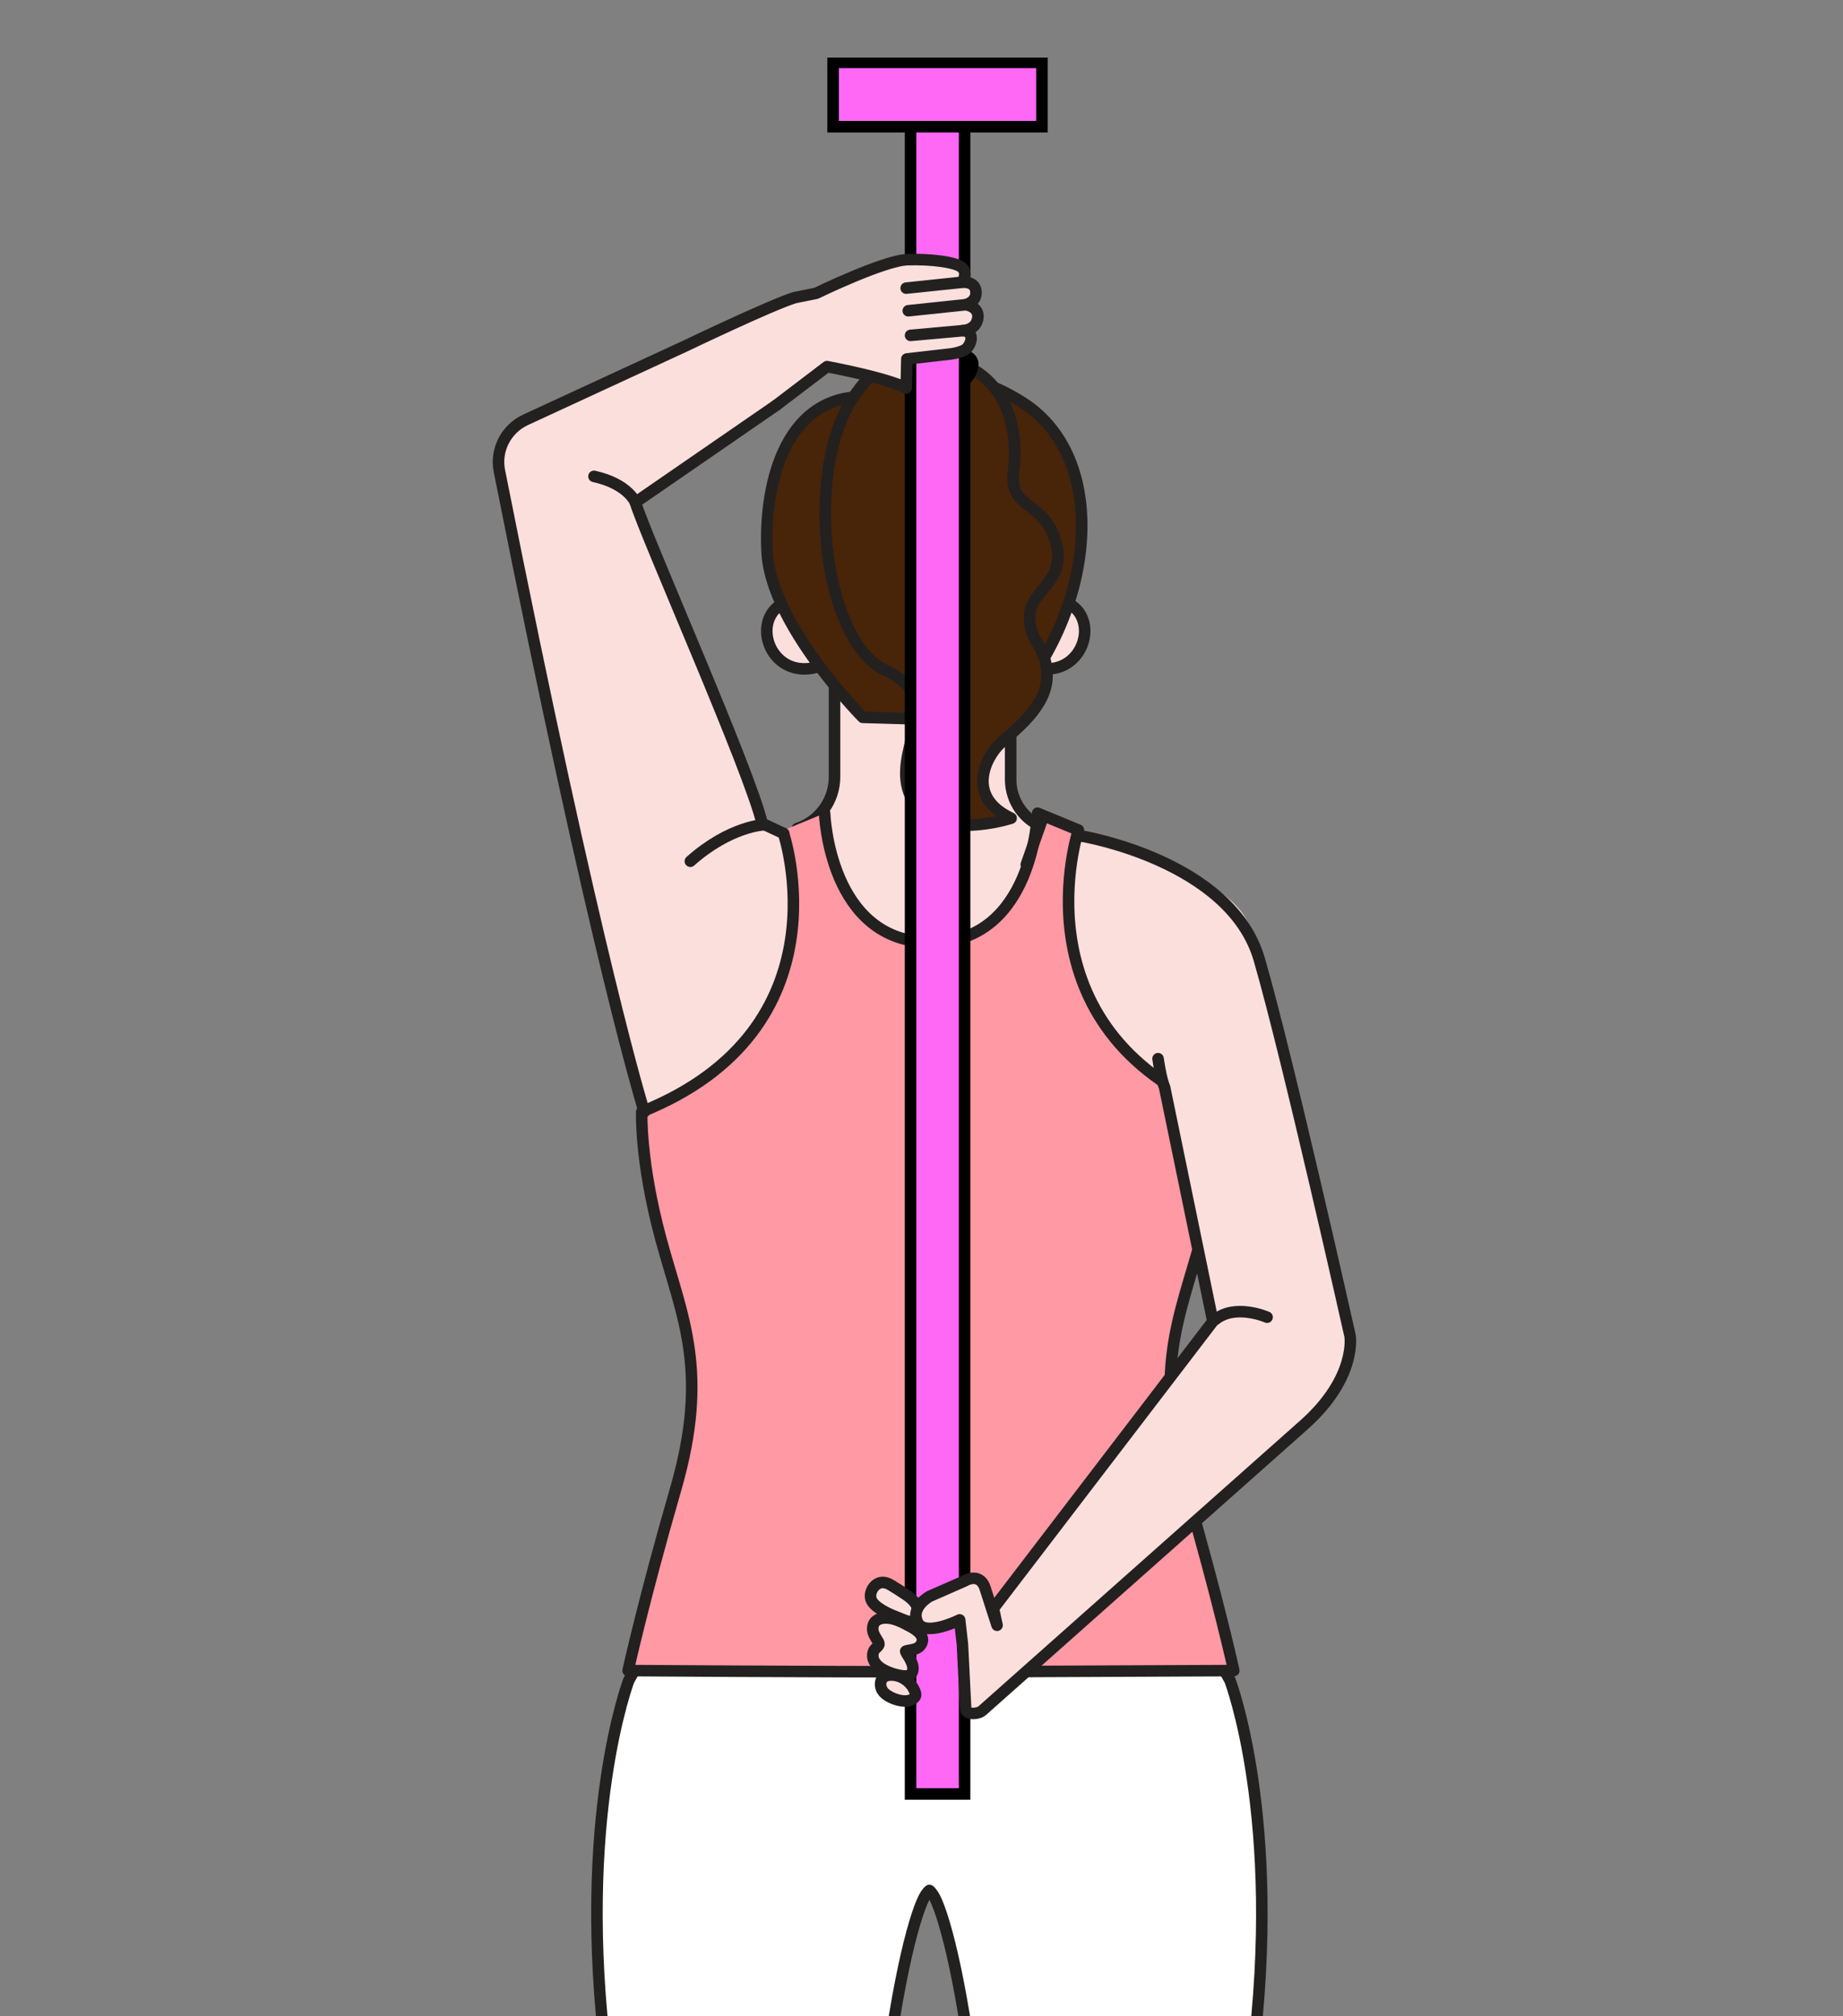 <svg width="320" height="350" viewBox="0 0 320 350" fill="none" xmlns="http://www.w3.org/2000/svg">
<rect x="0" y="0" width="320" height="350" fill="#808080" stroke="none"/>
<g clip-path="url(#clip0_614_10304)">
<g clip-path="url(#clip1_614_10304)">
<path d="M145.857 49.034L91.088 72.528C87.8 73.942 86.016 77.553 86.875 81.047L106.023 169.531L114.317 209.581L151.739 151.329L132.343 142.959L110.336 87.22L141.677 64.342L145.874 49.051L145.857 49.034Z" fill="#FBDFDC"/>
<path d="M219.098 439.426C213.316 415.832 212.143 399.277 217.446 357.464C222.75 315.651 213.563 291.691 213.563 291.691L208.26 282.141L161.371 284.121L114.483 282.141L109.179 291.691C109.179 291.691 99.993 315.668 105.296 357.464C110.6 399.277 109.427 415.832 103.644 439.426C97.862 463.019 98.936 472.953 100.34 509.375C101.761 545.797 100.687 561.936 100.687 561.936C100.687 561.936 122.942 564.415 128.79 561.936C128.79 561.936 132.871 510.19 136.06 491.155C139.249 472.121 137.778 471.289 138.869 457.629C139.943 443.968 143.478 441.073 145.61 423.27C147.724 405.466 150.566 392.638 152.681 370.708C154.796 348.762 157.984 335.118 160.099 330.143C160.562 329.062 160.991 328.446 161.371 328.163C161.751 328.463 162.181 329.062 162.643 330.143C164.758 335.118 167.947 348.762 170.062 370.708C172.176 392.655 175.018 405.483 177.133 423.27C179.248 441.073 182.783 443.968 183.874 457.629C184.948 471.289 183.494 472.121 186.683 491.155C189.871 510.19 193.952 561.936 193.952 561.936C199.801 564.415 222.056 561.936 222.056 561.936C222.056 561.936 220.998 545.797 222.403 509.375C223.823 472.953 224.881 463.019 219.098 439.426Z" fill="white"/>
<path d="M219.098 439.426C213.316 415.832 212.143 399.277 217.446 357.464C222.75 315.651 213.563 291.691 213.563 291.691L208.26 282.141L161.371 284.121L114.483 282.141L109.179 291.691C109.179 291.691 99.993 315.668 105.296 357.464C110.6 399.277 109.427 415.832 103.644 439.426C97.862 463.019 98.936 472.953 100.34 509.375C101.761 545.797 100.687 561.936 100.687 561.936C100.687 561.936 122.942 564.415 128.79 561.936C128.79 561.936 132.871 510.19 136.06 491.155C139.249 472.121 137.778 471.289 138.869 457.629C139.943 443.968 143.478 441.073 145.61 423.27C147.724 405.466 150.566 392.638 152.681 370.708C154.796 348.762 157.984 335.118 160.099 330.143C160.562 329.062 160.991 328.446 161.371 328.163C161.751 328.463 162.181 329.062 162.643 330.143C164.758 335.118 167.947 348.762 170.062 370.708C172.176 392.655 175.018 405.483 177.133 423.27C179.248 441.073 182.783 443.968 183.874 457.629C184.948 471.289 183.494 472.121 186.683 491.155C189.871 510.19 193.952 561.936 193.952 561.936C199.801 564.415 222.056 561.936 222.056 561.936C222.056 561.936 220.998 545.797 222.403 509.375C223.823 472.953 224.881 463.019 219.098 439.426Z" stroke="#232020" stroke-width="2" stroke-linecap="round" stroke-linejoin="round"/>
<path d="M214.208 191.877L194.382 146.703L180.9 143.508C177.662 142.443 175.481 139.398 175.481 135.971V112.327L165.023 109.615H155.357L144.899 115.139V135.621C144.899 139.249 142.586 142.477 139.15 143.608L129.237 146.869L133.962 183.724L143.478 192.426L172.606 219.48L174.82 199.431L214.224 191.893L214.208 191.877Z" fill="#FBDFDC"/>
<path d="M181.511 143.691C177.91 142.509 175.481 139.132 175.481 135.305V112.31L165.023 111.146H155.357L144.899 115.122V134.856C144.899 138.932 142.289 142.559 138.439 143.824" stroke="#232020" stroke-width="2" stroke-linecap="round" stroke-linejoin="round"/>
<path d="M129.22 193.839L145.659 214.953L159.356 193.889L186.93 201.859" stroke="#232020" stroke-width="2" stroke-linecap="round" stroke-linejoin="round"/>
<path d="M181.908 104.274C181.908 104.274 185.526 103.625 187.41 106.404C190.136 110.413 186.6 117.551 179.826 115.854" fill="#FBDFDC"/>
<path d="M181.908 104.274C181.908 104.274 185.526 103.625 187.41 106.404C190.136 110.413 186.6 117.551 179.826 115.854" stroke="#232020" stroke-width="2" stroke-linecap="round" stroke-linejoin="round"/>
<path d="M139.563 104.274C139.563 104.274 135.944 103.625 134.061 106.404C131.335 110.413 134.87 117.551 141.644 115.854" fill="#FBDFDC"/>
<path d="M139.563 104.274C139.563 104.274 135.944 103.625 134.061 106.404C131.335 110.413 134.87 117.551 141.644 115.854" stroke="#232020" stroke-width="2" stroke-linecap="round" stroke-linejoin="round"/>
<path d="M150.616 68.851C150.616 68.851 161.784 59.783 177.563 69.816C194.051 80.298 191.127 106.354 172.523 125.189L149.823 125.139C149.823 125.139 133.945 107.153 133.251 95.988C132.607 85.573 135.614 68.385 150.616 68.851Z" fill="#482409"/>
<path d="M150.566 68.884C150.566 68.884 161.735 59.816 177.513 69.849C194.002 80.331 189.508 109.615 172.507 125.189L149.806 124.524C149.806 124.524 133.929 108.534 133.202 96.005C132.59 85.572 135.564 68.401 150.566 68.867V68.884Z" stroke="#232020" stroke-width="2" stroke-linecap="round" stroke-linejoin="round"/>
<path d="M147.047 72.178C147.047 72.178 158.893 69.066 163.767 70.93C168.641 72.793 181.065 70.797 183.279 81.262C185.493 91.728 185.262 102.543 185.262 102.543C185.262 102.543 182.932 102.959 179.876 102.027C176.819 101.096 171.152 97.718 166.344 90.547C161.536 83.375 160.264 80.314 153.16 80.963C153.16 80.963 148.385 84.058 146.551 90.846C144.717 97.651 142.239 102.144 136.572 102.693C136.572 102.693 133.648 95.588 135.597 90.413C137.547 85.239 147.03 72.178 147.03 72.178H147.047Z" fill="#482409"/>
<path d="M150.401 66.021C153.292 63.642 155.11 60.247 165.535 62.66C175.96 65.073 176.902 75.089 176.01 81.811C175.117 88.516 181.214 86.769 183.296 93.924C185.377 101.079 178.95 102.227 178.802 106.886C178.653 111.544 181.677 111.744 181.809 117.185C181.924 122.626 176.109 126.802 173.68 129.065C171.251 131.328 167.567 138.266 175.58 142.026C175.58 142.026 162.181 146.436 158.216 138.416C154.234 130.396 165.039 121.444 153.821 116.386C142.603 111.328 138.356 75.954 150.434 66.038L150.401 66.021Z" fill="#482409"/>
<path d="M149.277 67.386C150.764 65.589 155.258 59.666 165.518 62.66C175.167 65.472 176.885 75.09 175.993 81.812C175.101 88.517 181.197 86.77 183.279 93.925C185.361 101.079 178.934 102.227 178.785 106.886C178.636 111.545 181.66 111.745 181.792 117.185C181.908 122.626 176.092 126.803 173.663 129.065C171.235 131.328 167.55 138.267 175.563 142.027C175.563 142.027 162.164 146.436 158.199 138.416C154.217 130.397 165.023 121.445 153.804 116.387C142.586 111.329 139.183 79.615 149.294 67.419L149.277 67.386Z" stroke="#232020" stroke-width="2" stroke-linecap="round" stroke-linejoin="round"/>
<path d="M214.208 290.011C214.208 290.011 211.548 277.849 205.98 258.598C200.016 237.966 204.823 228.715 208.508 215.138C212.192 201.56 211.845 193.008 211.845 193.008C175.828 178.532 187.228 144.107 187.228 144.107L180.14 141.179C180.14 141.179 179.413 163.608 161.652 163.608C143.891 163.608 143.164 141.179 143.164 141.179L136.076 144.107C136.076 144.107 147.493 178.532 111.459 193.008C111.459 193.008 111.112 201.544 114.796 215.138C118.481 228.715 123.289 237.966 117.324 258.598C111.756 277.849 109.096 290.011 109.096 290.011C109.096 290.011 140.901 290.228 164.362 290.228L214.257 290.011H214.208Z" fill="#FF99A3"/>
<path d="M136.043 144.689C136.043 144.689 147.46 178.532 111.426 192.991C111.426 192.991 111.079 201.526 114.763 215.12C118.448 228.697 123.256 237.948 117.291 258.58C111.723 277.831 109.063 289.994 109.063 289.994C109.063 289.994 140.868 290.21 164.329 290.21L214.224 289.994C214.224 289.994 211.564 277.831 205.996 258.58C200.032 237.948 204.84 228.697 208.524 215.12C212.209 201.543 211.862 192.991 211.862 192.991C175.844 178.515 187.244 144.09 187.244 144.09L180.156 141.161C180.156 141.161 179.43 163.59 161.669 163.59C143.908 163.59 143.181 141.161 143.181 141.161" stroke="#232020" stroke-width="2" stroke-linecap="round" stroke-linejoin="round"/>
<path d="M167.17 66.421C167.17 66.421 170.838 63.21 167.17 61.929V66.421Z" fill="#C4102E"/>
<path d="M167.17 66.421C167.17 66.421 170.838 63.21 167.17 61.929" stroke="black" stroke-width="2" stroke-miterlimit="10"/>
<path d="M166.708 66.421C166.708 66.421 171.202 62.844 167.319 61.596L166.708 66.421Z" fill="#C4102E"/>
<path d="M166.708 66.421C166.708 66.421 171.202 62.844 167.319 61.596" stroke="black" stroke-width="2" stroke-miterlimit="10"/>
<path d="M180.916 10.831H144.651V21.996H180.916V10.831Z" fill="#FF68F5" stroke="black" stroke-width="2" stroke-miterlimit="10"/>
<path d="M167.484 21.996H158.1V311.409H167.484V21.996Z" fill="#FF68F5" stroke="black" stroke-width="2" stroke-miterlimit="10"/>
<path d="M180.883 142.442L178.19 150.08" stroke="#232020" stroke-width="2" stroke-linecap="round" stroke-linejoin="round"/>
<path d="M134.804 70.331L110.319 87.203C112.07 93.026 130.244 133.857 132.326 142.942L136.06 144.673" stroke="#232020" stroke-width="2" stroke-linecap="round" stroke-linejoin="round"/>
<path d="M132.739 143.158C132.739 143.158 126.791 143.341 119.869 149.498" stroke="#232020" stroke-width="2" stroke-linecap="round" stroke-linejoin="round"/>
<path d="M110.319 87.202C110.319 87.202 109.063 83.991 103.132 82.693" stroke="#232020" stroke-width="2" stroke-linecap="round" stroke-linejoin="round"/>
<path d="M141.81 63.676L144.552 63.144C144.552 63.144 150.516 65.157 154.234 66.388C157.951 67.619 157.34 67.353 157.34 67.353L157.456 62.312C157.456 62.312 166.427 61.297 167.468 60.748C168.509 60.199 169.516 57.553 167.154 57.386C167.154 57.386 169.103 57.353 169.649 55.689C170.194 54.026 169.021 53.11 167.666 52.894C167.666 52.894 169.318 52.495 169.434 51.031C169.55 49.55 168.558 48.917 167.071 49.001C167.071 49.001 168.03 47.503 167.071 46.505C166.113 45.507 161.685 44.941 157.555 45.074C153.424 45.207 141.694 50.914 141.694 50.914L138.224 51.197C138.224 51.197 128.146 57.386 112.698 62.961" fill="#FBDFDC"/>
<path d="M134.804 70.331L143.594 63.643C143.594 63.643 153.87 65.54 157.34 67.353L157.456 62.312L165.039 61.446C165.039 61.446 166.427 61.297 167.484 60.748C168.525 60.199 169.533 57.553 167.17 57.386C167.17 57.386 169.12 57.353 169.665 55.689C170.21 54.026 169.037 53.11 167.683 52.894C167.683 52.894 169.335 52.495 169.45 51.031C169.566 49.55 168.575 48.917 167.088 49.001C167.088 49.001 168.046 47.503 167.088 46.505C166.13 45.507 161.702 44.941 157.571 45.074C153.441 45.207 141.71 50.914 141.71 50.914L137.993 51.663C133.945 52.894 119.059 60.032 119.059 60.032L91.253 72.877C87.866 74.441 85.983 78.118 86.71 81.746C103.677 167.268 111.872 193.008 111.872 193.008" stroke="#232020" stroke-width="2" stroke-linecap="round" stroke-linejoin="round"/>
<path d="M158.1 58.219L167.17 57.403" stroke="#232020" stroke-width="2" stroke-linecap="round" stroke-linejoin="round"/>
<path d="M157.703 53.943L167.683 52.895" stroke="#232020" stroke-width="2" stroke-linecap="round" stroke-linejoin="round"/>
<path d="M157.34 50.016C157.951 49.949 166.708 49.034 166.708 49.034" stroke="#232020" stroke-width="2" stroke-linecap="round" stroke-linejoin="round"/>
<path d="M200.478 180.296L191.623 149.448C191.193 147.934 192.399 146.47 193.952 146.603C194.101 146.603 194.25 146.636 194.398 146.686C196.579 147.352 214.538 153.042 216.95 160.912C230.201 204.073 233.571 224.955 234.381 233.923C234.695 237.434 233.406 240.878 230.911 243.357L171.383 296.201C169.896 297.516 167.121 297.183 167.253 295.186L166.559 287.033C166.295 287.383 166.592 286.584 166.559 287.033L211.812 227.9L210.59 229.397L202.147 187.152" fill="#FBDFDC"/>
<path d="M220.007 228.648C220.007 228.648 214.472 226.218 210.986 229.08" stroke="#232020" stroke-width="2" stroke-linecap="round" stroke-linejoin="round"/>
<path d="M158.761 281.476C158.761 281.476 158.711 281.493 158.678 281.493C157.77 281.659 156.596 281.044 155.77 280.728C154.663 280.312 153.573 279.829 152.598 279.147C152.152 278.831 151.723 278.481 151.425 278.016C150.682 276.834 151.541 275.054 152.863 274.738C153.49 274.588 154.151 274.821 154.696 275.154C155.605 275.703 156.497 276.268 157.373 276.867C158.1 277.367 158.794 277.966 159.19 278.764C159.554 279.48 159.769 281.144 158.761 281.476Z" fill="#FBDFDC" stroke="#221F1F" stroke-width="2" stroke-miterlimit="10"/>
<path d="M152.582 285.453C152.582 285.453 152.615 285.336 152.598 285.27C152.598 285.187 152.549 285.103 152.483 284.987C152.02 284.172 151.425 283.473 151.541 282.475C151.739 280.744 153.771 280.678 155.077 281.027C155.82 281.227 156.53 281.543 157.208 281.892C157.852 282.225 158.513 282.558 159.091 282.99C159.356 283.19 159.603 283.406 159.802 283.673C160 283.939 160.149 284.255 160.165 284.604C160.182 285.087 159.917 285.586 159.554 285.885C158.976 286.351 158.249 286.385 157.555 286.534C157.489 286.534 157.423 286.568 157.357 286.584C157.307 286.584 157.29 286.601 157.274 286.618C157.241 286.618 157.257 286.651 157.274 286.717C157.423 287.1 157.703 287.433 157.902 287.799C158.133 288.215 158.348 288.648 158.463 289.13C158.546 289.463 158.546 289.846 158.43 290.178C158.315 290.528 158.05 290.794 157.687 290.877C157.208 290.994 156.679 290.91 156.217 290.827C155.308 290.661 154.432 290.378 153.623 289.962C152.813 289.563 152.037 288.98 151.69 288.148C151.491 287.682 151.491 287.133 151.673 286.668C151.871 286.152 152.4 285.969 152.598 285.486L152.582 285.453Z" fill="#FBDFDC" stroke="#221F1F" stroke-width="2" stroke-linecap="round" stroke-linejoin="round"/>
<path d="M153.21 293.456C152.615 292.491 152.83 291.076 154.135 290.827C156.15 290.444 158.298 291.875 158.91 293.805C158.976 294.021 159.025 294.288 158.91 294.487C157.852 296.168 154.069 294.837 153.21 293.472V293.456Z" fill="#FBDFDC" stroke="#221F1F" stroke-width="2" stroke-miterlimit="10"/>
<path d="M172.49 279.213L170.029 273.323L159.438 277.965C159.438 277.965 157.34 282.125 161.603 282.99L166.625 281.193L167.435 288.348L172.49 279.213Z" fill="#FBDFDC"/>
<path d="M187.823 145.139C187.823 145.139 213.679 149.398 218.652 166.553C223.625 183.707 234.414 231.909 234.414 231.909C234.414 231.909 235.653 239.13 226.401 247.35L170.541 296.95C169.764 297.632 167.65 297.649 167.666 296.617L167.104 285.419L166.625 281.193C166.625 281.193 160.545 284.238 159.306 281.592C158.067 278.947 161.388 277.116 161.388 277.116L167.484 274.438C167.484 274.438 170.227 272.691 171.136 275.968L173.118 282.125L172.49 279.196L210.59 229.38L202.197 188.682C201.569 187.334 201.073 183.774 201.073 183.774" stroke="#232020" stroke-width="2" stroke-linecap="round" stroke-linejoin="round"/>
</g>
</g>
<defs>
<clipPath id="clip0_614_10304">
<rect width="320" height="350" fill="white"/>
</clipPath>
<clipPath id="clip1_614_10304">
<rect width="152" height="594" fill="white" transform="translate(84 10)"/>
</clipPath>
</defs>
</svg>

